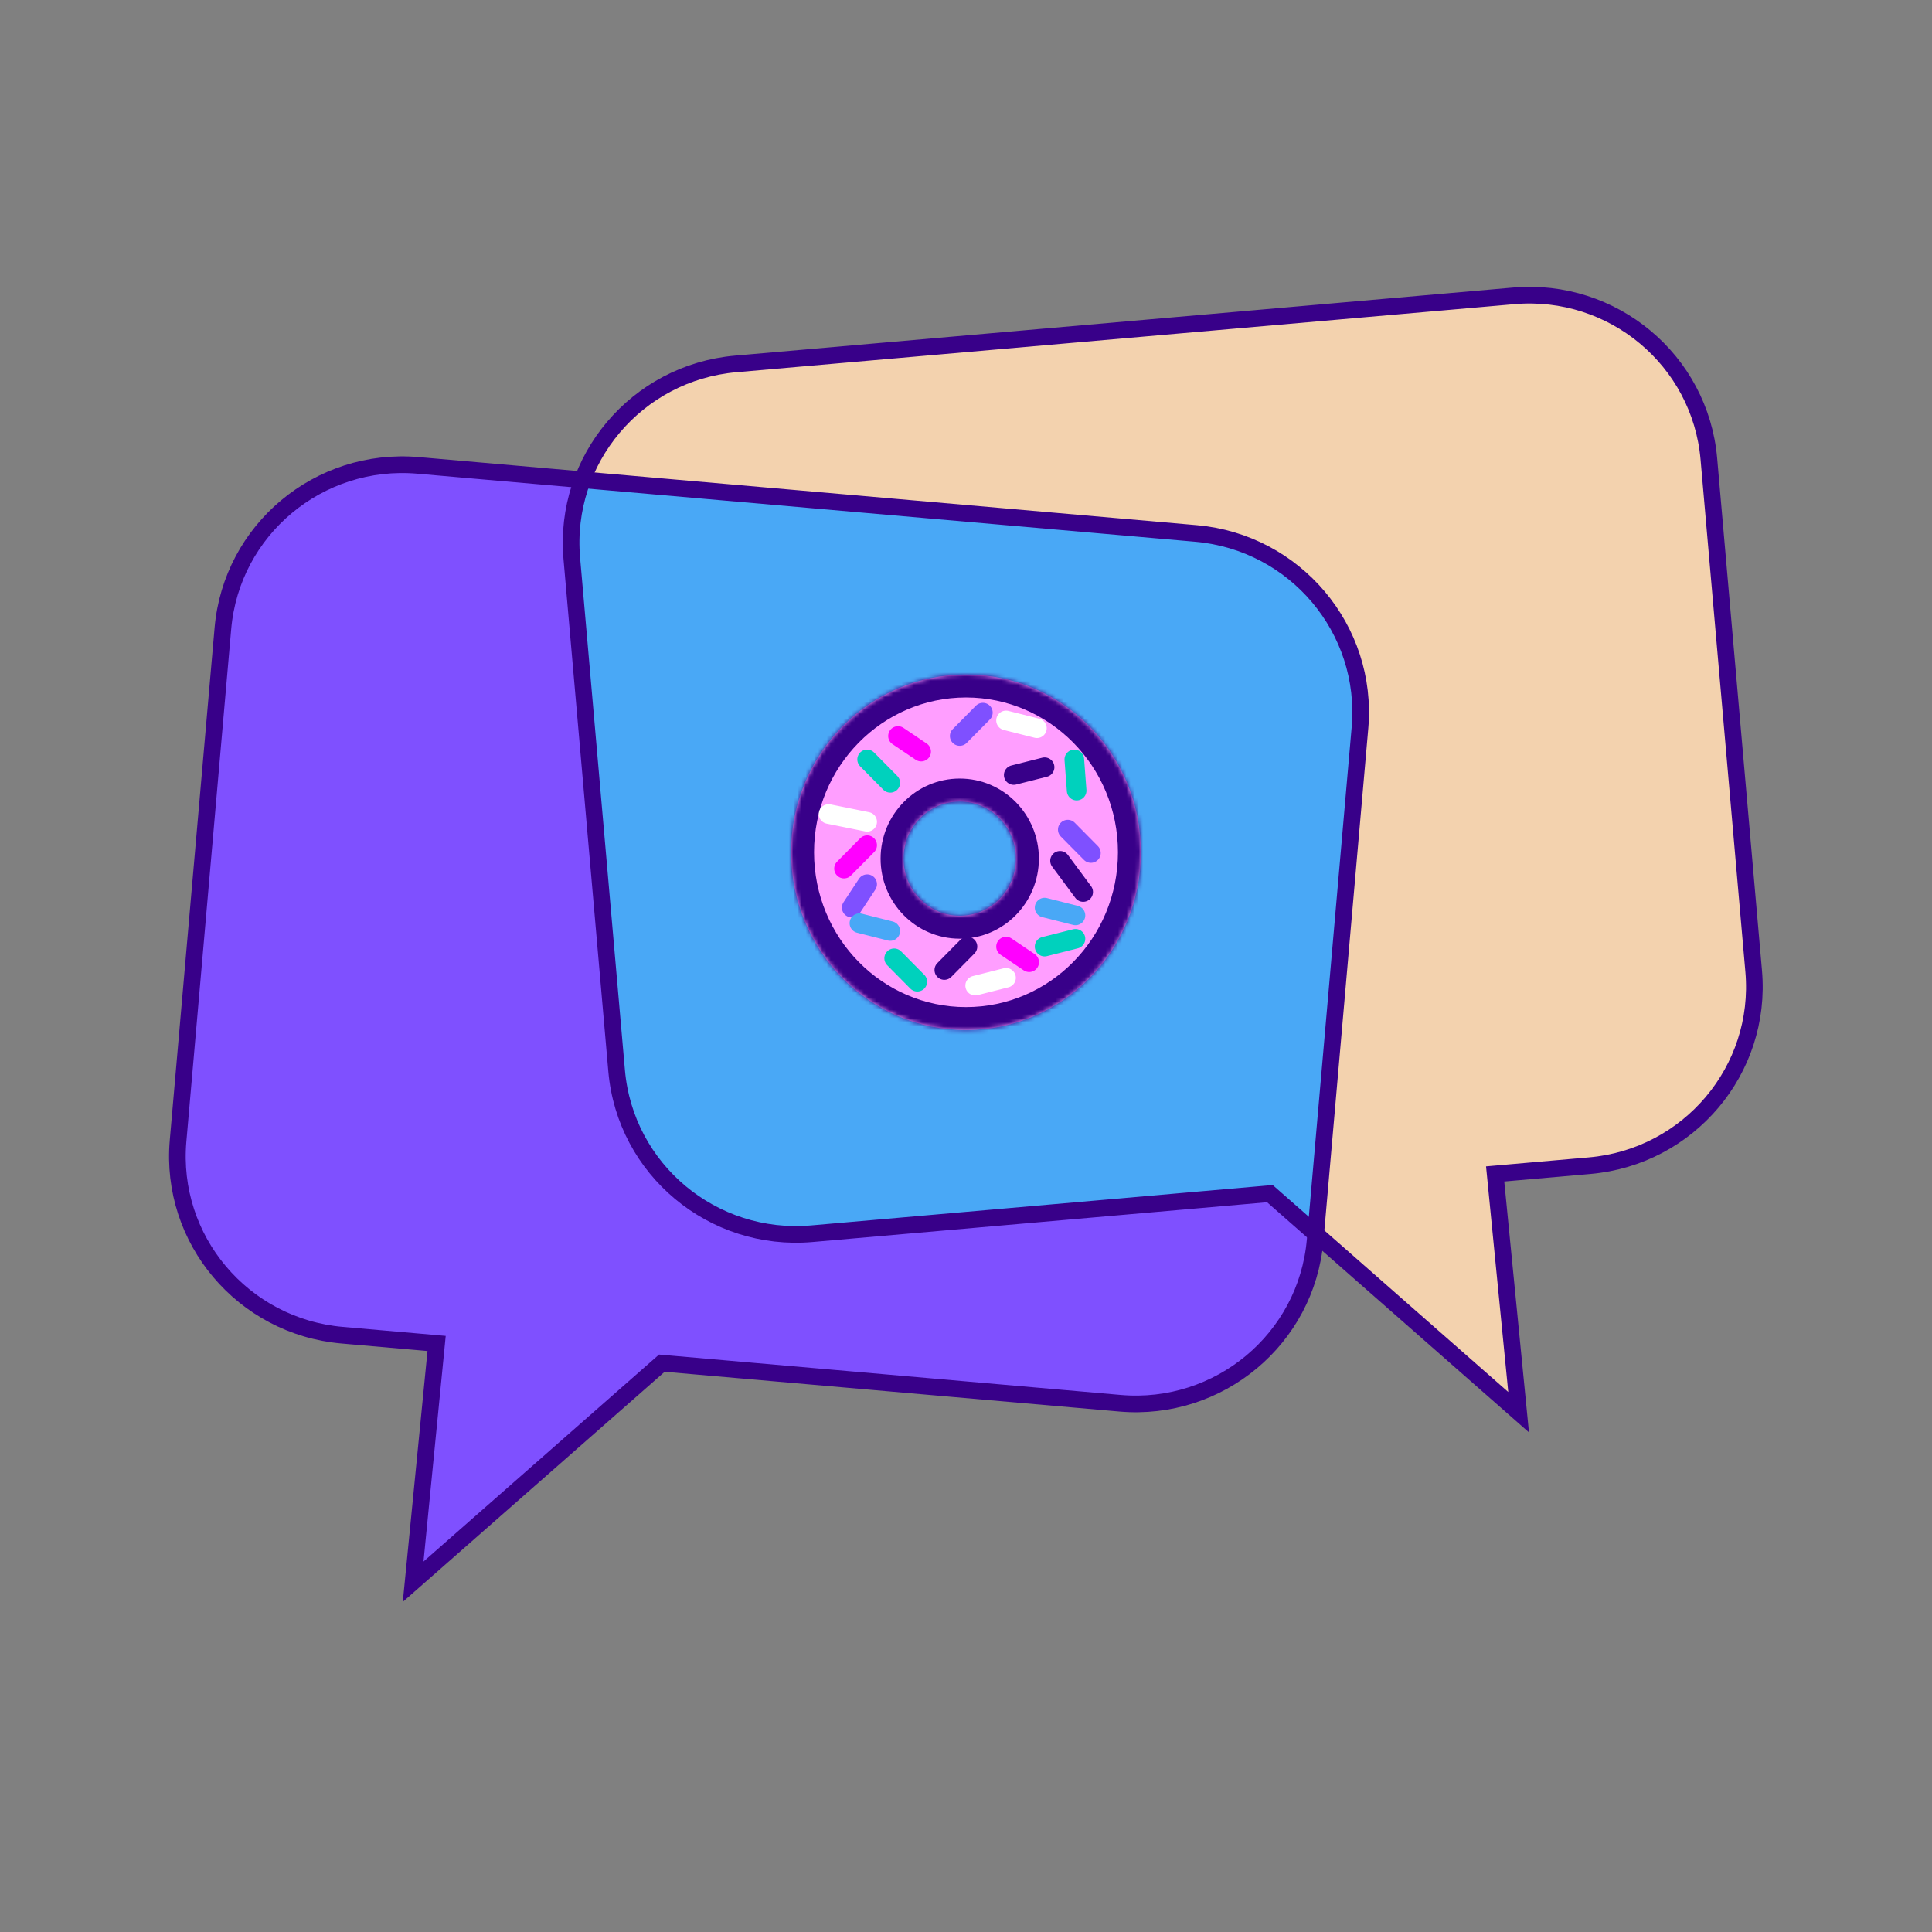 <svg width="464" height="464" viewBox="0 0 464 464" fill="none" xmlns="http://www.w3.org/2000/svg">
<rect x="0" y="0" width="464" height="464" fill="#808080" stroke="none"/>
<path fill-rule="evenodd" clip-rule="evenodd" d="M286.372 127.831C310.191 129.915 327.827 150.822 325.753 174.518L314.987 297.584C312.913 321.288 291.915 338.807 268.096 336.723L158.094 327.099L98.36 379.589L103.994 322.366L81.285 320.379C57.458 318.295 39.83 297.396 41.903 273.692L52.67 150.627C54.743 126.93 75.734 109.403 99.561 111.487L286.372 127.831Z" fill="#7F50FF"/>
<path fill-rule="evenodd" clip-rule="evenodd" d="M175.706 86.403C151.887 88.487 134.252 109.394 136.325 133.09L147.092 256.156C149.165 279.86 170.163 297.379 193.982 295.295L303.984 285.671L363.718 338.161L358.084 280.938L380.793 278.951C404.62 276.867 422.248 255.968 420.175 232.264L409.408 109.198C407.335 85.502 386.344 67.974 362.517 70.059L175.706 86.403Z" fill="#F3D2AE"/>
<path fill-rule="evenodd" clip-rule="evenodd" d="M315.01 295.591L325.594 174.61C327.667 150.914 310.032 130.007 286.212 127.923L138.499 115C136.474 120.652 135.609 126.816 136.166 133.182L146.932 256.247C149.006 279.951 170.004 297.471 193.823 295.387L303.825 285.763L315.01 295.591Z" fill="#49A8F6"/>
<mask id="path-4-inside-1_5044_48342" fill="white">
<path fill-rule="evenodd" clip-rule="evenodd" d="M232 247.378C208.803 247.378 189.999 228.265 189.999 204.689C189.999 181.113 208.803 162 232 162C255.196 162 274 181.113 274 204.689C274 228.265 255.196 247.378 232 247.378ZM230.495 219.935C223.039 219.935 216.995 213.791 216.995 206.213C216.995 198.635 223.039 192.492 230.495 192.492C237.951 192.492 243.995 198.635 243.995 206.213C243.995 213.791 237.951 219.935 230.495 219.935Z"/>
</mask>
<path fill-rule="evenodd" clip-rule="evenodd" d="M232 247.378C208.803 247.378 189.999 228.265 189.999 204.689C189.999 181.113 208.803 162 232 162C255.196 162 274 181.113 274 204.689C274 228.265 255.196 247.378 232 247.378ZM230.495 219.935C223.039 219.935 216.995 213.791 216.995 206.213C216.995 198.635 223.039 192.492 230.495 192.492C237.951 192.492 243.995 198.635 243.995 206.213C243.995 213.791 237.951 219.935 230.495 219.935Z" fill="#FF9EFF"/>
<path d="M195.507 204.689C195.507 225.308 211.93 241.87 232 241.87V252.886C205.677 252.886 184.491 231.223 184.491 204.689H195.507ZM232 167.508C211.93 167.508 195.507 184.07 195.507 204.689H184.491C184.491 178.155 205.677 156.492 232 156.492V167.508ZM268.492 204.689C268.492 184.07 252.07 167.508 232 167.508V156.492C258.322 156.492 279.508 178.155 279.508 204.689H268.492ZM232 241.87C252.07 241.87 268.492 225.308 268.492 204.689H279.508C279.508 231.223 258.322 252.886 232 252.886V241.87ZM222.503 206.213C222.503 210.834 226.165 214.426 230.495 214.426V225.443C219.913 225.443 211.487 216.749 211.487 206.213H222.503ZM230.495 198C226.165 198 222.503 201.592 222.503 206.213H211.487C211.487 195.678 219.913 186.983 230.495 186.983V198ZM238.487 206.213C238.487 201.592 234.825 198 230.495 198V186.983C241.077 186.983 249.503 195.678 249.503 206.213H238.487ZM230.495 214.426C234.825 214.426 238.487 210.834 238.487 206.213H249.503C249.503 216.749 241.077 225.443 230.495 225.443V214.426Z" fill="#380089" mask="url(#path-4-inside-1_5044_48342)"/>
<path d="M258.013 182.388L258.576 189.88" stroke="#00D1BD" stroke-width="4.711" stroke-linecap="round"/>
<path d="M214.747 230.15L220.306 235.769" stroke="#00D1BD" stroke-width="4.711" stroke-linecap="round"/>
<path d="M250.877 227.34L258.289 225.467" stroke="#00D1BD" stroke-width="4.711" stroke-linecap="round"/>
<path d="M208.254 182.388L213.812 188.007" stroke="#00D1BD" stroke-width="4.711" stroke-linecap="round"/>
<path d="M250.875 184.26L243.463 186.133" stroke="#380089" stroke-width="4.711" stroke-linecap="round"/>
<path d="M241.613 234.834L234.201 236.708" stroke="white" stroke-width="4.711" stroke-linecap="round"/>
<path d="M208.262 197.373L198.997 195.5" stroke="white" stroke-width="4.711" stroke-linecap="round"/>
<path d="M232.352 227.341L226.793 232.961" stroke="#380089" stroke-width="4.711" stroke-linecap="round"/>
<path d="M254.582 206.736L260.141 214.229" stroke="#380089" stroke-width="4.711" stroke-linecap="round"/>
<path d="M262 204.865L256.441 199.246" stroke="#7F50FF" stroke-width="4.711" stroke-linecap="round"/>
<path d="M204.556 217.974L208.262 212.355" stroke="#7F50FF" stroke-width="4.711" stroke-linecap="round"/>
<path d="M241.617 227.341L247.176 231.087" stroke="#FF00FF" stroke-width="4.711" stroke-linecap="round"/>
<path d="M215.668 176.767L221.227 180.513" stroke="#FF00FF" stroke-width="4.711" stroke-linecap="round"/>
<path d="M208.262 202.99L202.703 208.609" stroke="#FF00FF" stroke-width="4.711" stroke-linecap="round"/>
<path d="M236.051 171.148L230.492 176.767" stroke="#7F50FF" stroke-width="4.711" stroke-linecap="round"/>
<path d="M250.877 217.976L258.289 219.849" stroke="#49A8F6" stroke-width="4.711" stroke-linecap="round"/>
<path d="M206.401 221.723L213.812 223.596" stroke="#49A8F6" stroke-width="4.711" stroke-linecap="round"/>
<path d="M241.615 173.022L249.027 174.896" stroke="white" stroke-width="4.711" stroke-linecap="round"/>
<path fill-rule="evenodd" clip-rule="evenodd" d="M176.706 87.403C152.887 89.487 135.252 110.394 137.325 134.09L148.092 257.156C150.165 280.86 171.163 298.379 194.982 296.295L304.984 286.671L364.718 339.161L359.084 281.938L381.793 279.951C405.62 277.867 423.248 256.968 421.175 233.264L410.408 110.198C408.335 86.502 387.344 68.974 363.517 71.059L176.706 87.403Z" stroke="#380089" stroke-width="4"/>
<path fill-rule="evenodd" clip-rule="evenodd" d="M287.235 128.118C311.054 130.202 328.69 151.108 326.617 174.805L315.85 297.871C313.776 321.574 292.779 339.094 268.959 337.01L158.958 327.386L99.223 379.876L104.857 322.653L82.148 320.666C58.322 318.581 40.693 297.683 42.767 273.979L53.534 150.913C55.607 127.217 76.597 109.689 100.424 111.774L287.235 128.118Z" stroke="#380089" stroke-width="4"/>
</svg>
